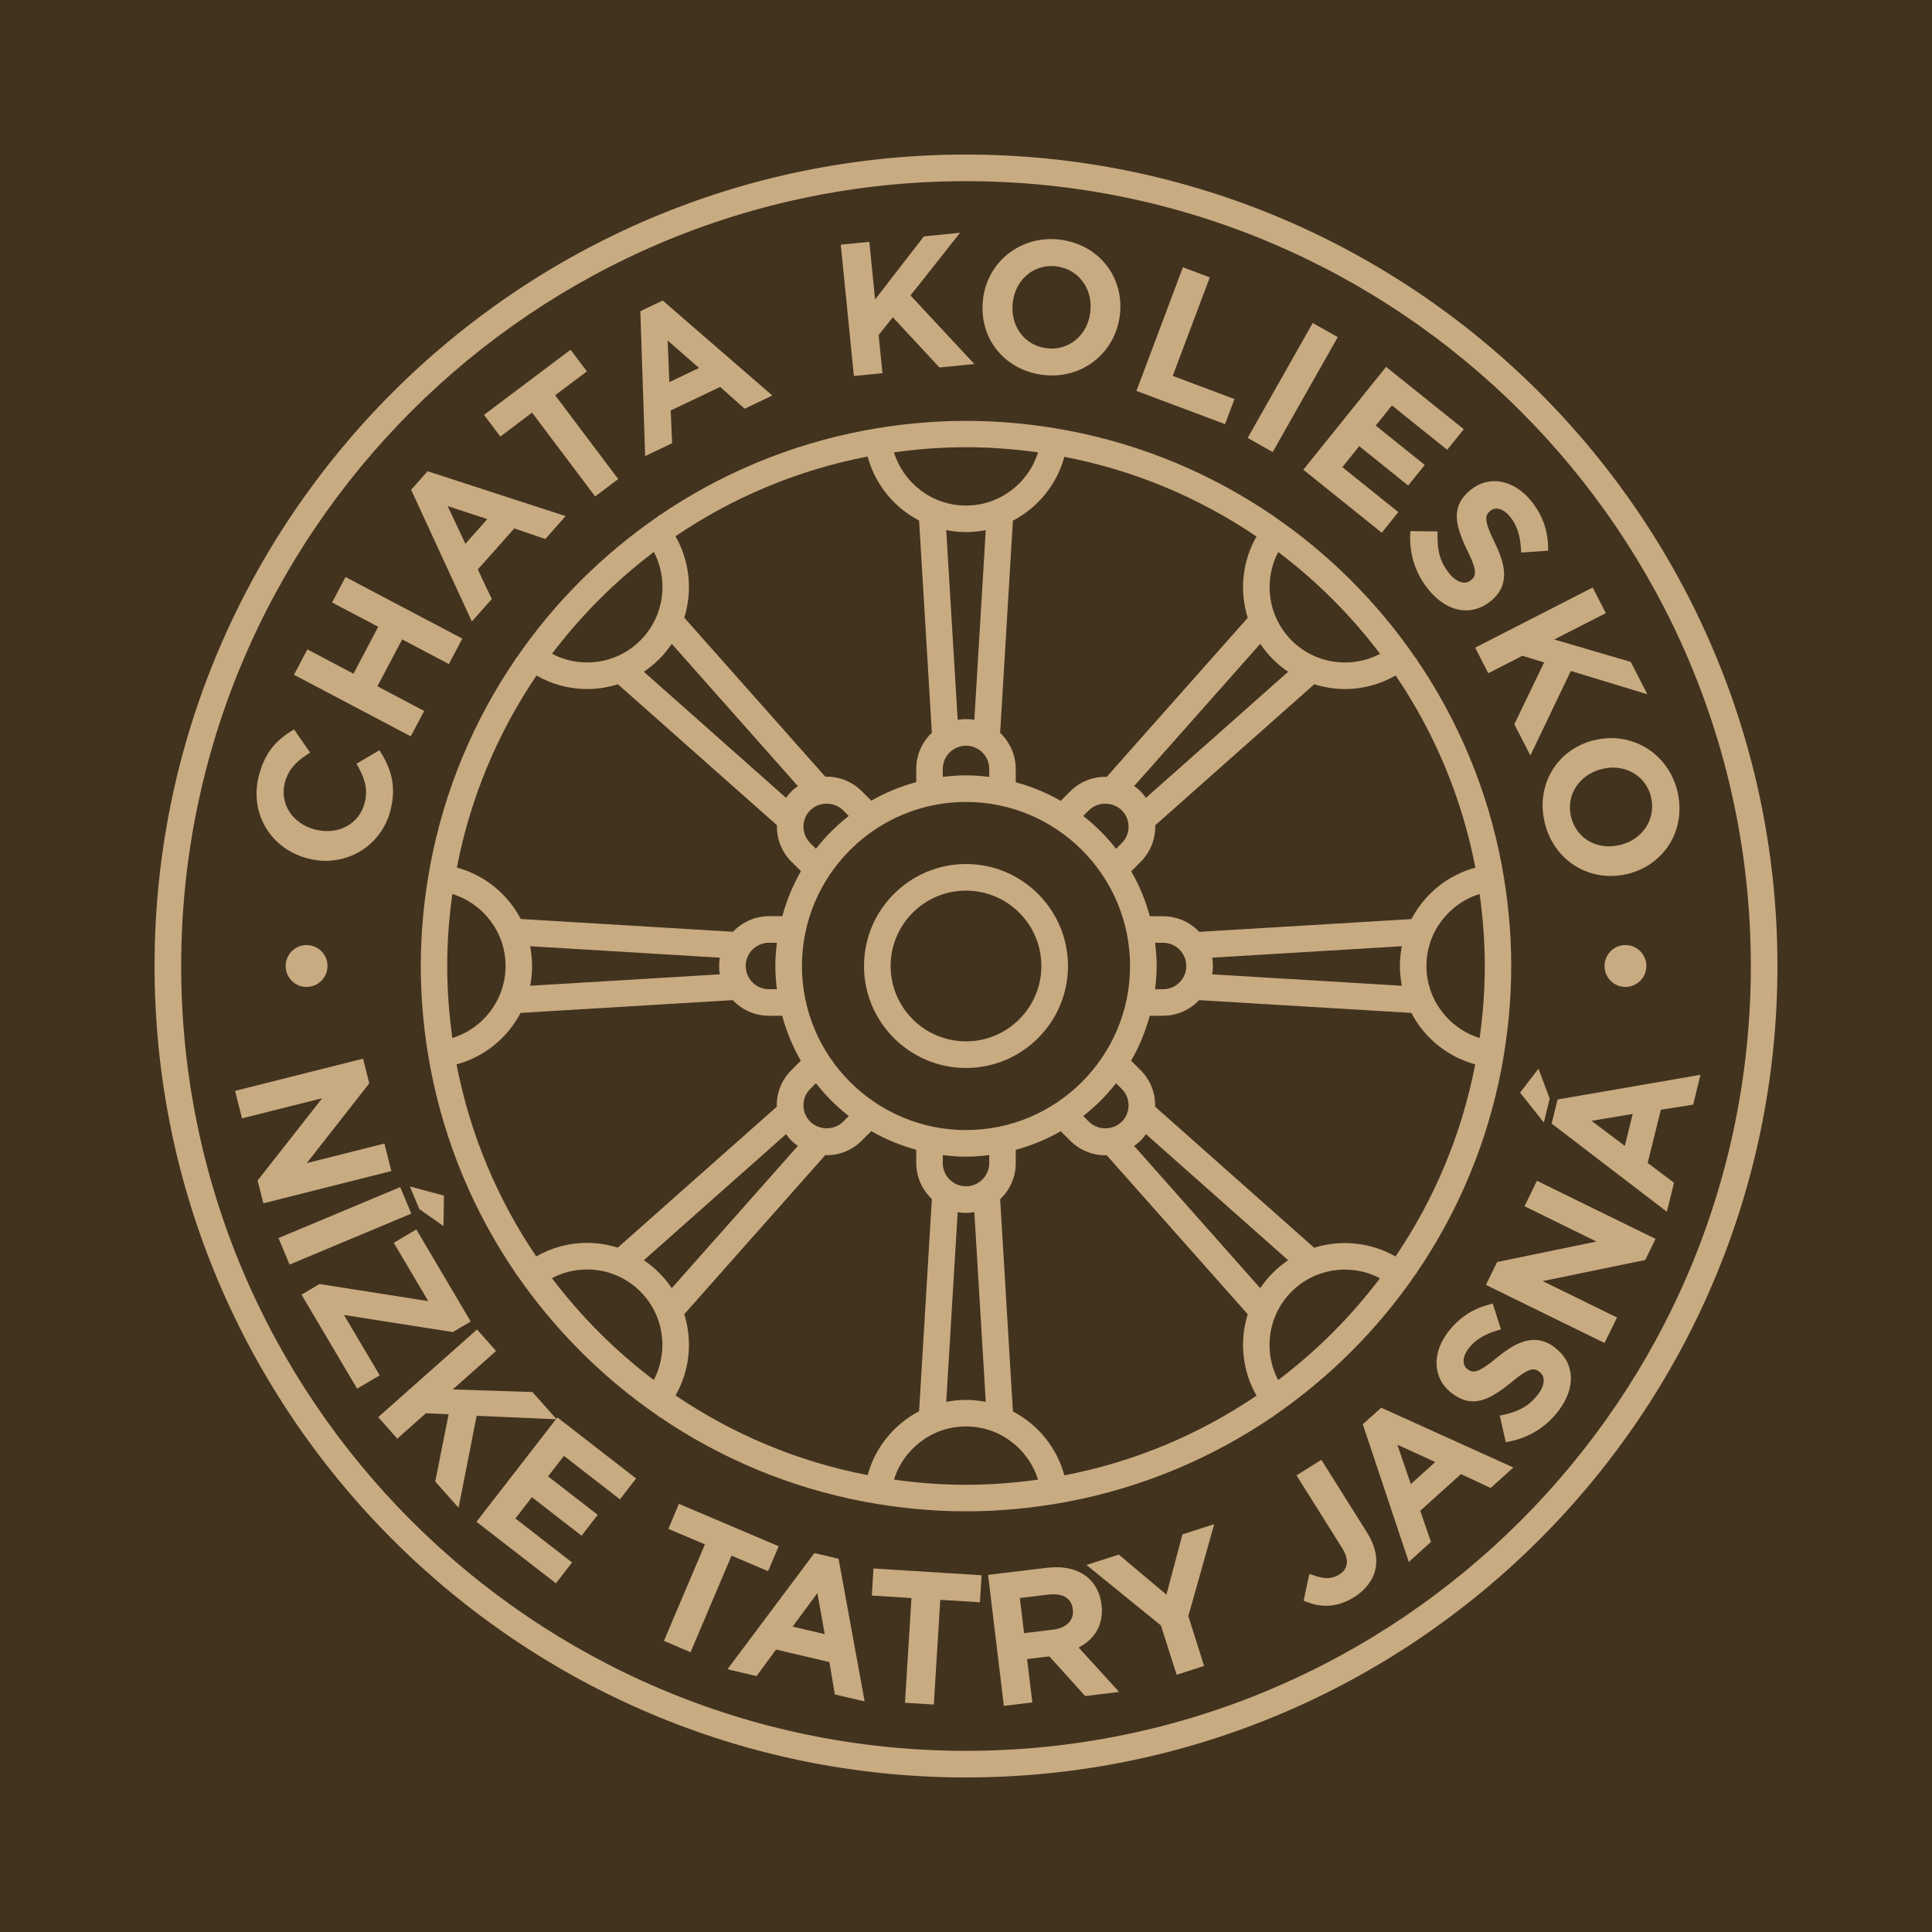 <svg xmlns="http://www.w3.org/2000/svg" version="1.1" xmlns:xlink="http://www.w3.org/1999/xlink" width="200" height="200"><svg width="200" height="200" viewBox="0 0 200 200" fill="none" xmlns="http://www.w3.org/2000/svg">
<rect width="200" height="200" fill="#42331F"></rect>
<g clip-path="url(#clip0_2116_100)">
<path d="M100 89.443C94.18 89.443 89.443 94.18 89.443 100C89.443 105.82 94.18 110.557 100 110.557C105.82 110.557 110.557 105.82 110.557 100C110.557 94.18 105.82 89.443 100 89.443ZM100 107.803C95.694 107.803 92.197 104.306 92.197 100C92.197 95.694 95.694 92.197 100 92.197C104.306 92.197 107.803 95.694 107.803 100C107.803 104.306 104.306 107.803 100 107.803Z" fill="#C9AB81"></path>
<path d="M100 16C53.685 16 16 53.685 16 100C16 146.315 53.685 184 100 184C146.315 184 184 146.315 184 100C184 53.685 146.315 16 100 16ZM100 181.246C55.2 181.246 18.754 144.8 18.754 100C18.754 55.2 55.2 18.754 100 18.754C144.8 18.754 181.246 55.2 181.246 100C181.246 144.8 144.8 181.246 100 181.246Z" fill="#C9AB81"></path>
<path d="M31.873 88.874H31.909C32.515 89.039 33.13 89.112 33.718 89.112C36.839 89.112 39.612 87.056 40.42 83.888C40.97 81.713 40.686 79.941 39.456 77.949L39.281 77.664L36.904 79.06L37.069 79.353C37.757 80.62 38.115 81.685 37.748 83.127C37.197 85.302 35.003 86.487 32.607 85.871C30.275 85.275 28.926 83.191 29.486 81.015C29.789 79.84 30.496 78.94 31.799 78.105L32.102 77.912L30.441 75.507L30.156 75.681C28.871 76.48 27.466 77.664 26.796 80.308C25.805 84.192 27.999 87.873 31.891 88.874H31.873Z" fill="#C9AB81"></path>
<path d="M43.908 73.597L39.07 71.045L41.631 66.189L46.469 68.741L47.856 66.106L35.765 59.735L34.379 62.37L39.153 64.885L36.591 69.742L31.818 67.226L30.431 69.852L42.522 76.223L43.908 73.597Z" fill="#C9AB81"></path>
<path d="M50.913 62.021L49.462 58.946L53.235 54.704L56.448 55.797L58.551 53.428L44.266 48.783L42.559 50.702L48.847 64.334L50.904 62.021H50.913ZM46.341 52.391L50.444 53.74L48.177 56.292L46.341 52.391Z" fill="#C9AB81"></path>
<path d="M55.081 42.715L61.608 51.39L63.995 49.591L57.468 40.915L60.754 38.446L59.065 36.206L50.105 42.944L51.794 45.193L55.081 42.715Z" fill="#C9AB81"></path>
<path d="M69.576 45.891L69.43 42.494L74.552 40.053L77.086 42.311L79.95 40.943L68.603 31.111L66.29 32.212L66.785 47.213L69.576 45.882V45.891ZM72.367 38.088L69.292 39.557L69.117 35.251L72.367 38.088Z" fill="#C9AB81"></path>
<path d="M91.352 38.63L90.957 34.682L92.426 32.846L97.255 38.042L100.863 37.684L94.253 30.587L99.385 24.097L95.639 24.473L90.59 31.001L89.993 25.033L87.037 25.327L88.396 38.923L91.352 38.63Z" fill="#C9AB81"></path>
<path d="M107.932 38.804C108.262 38.85 108.584 38.868 108.896 38.868C112.458 38.868 115.45 36.316 115.919 32.681C116.424 28.715 113.78 25.327 109.759 24.813C105.774 24.308 102.277 26.98 101.772 30.9V30.936C101.258 34.902 103.902 38.29 107.923 38.804H107.932ZM104.847 31.258C105.132 29.054 106.803 27.54 108.841 27.54C109.015 27.54 109.199 27.549 109.373 27.576C111.668 27.87 113.174 29.917 112.862 32.332V32.368C112.549 34.755 110.603 36.344 108.327 36.05C106.031 35.756 104.535 33.709 104.847 31.267V31.258Z" fill="#C9AB81"></path>
<path d="M127.789 41.31L121.399 38.914L125.237 28.715L122.455 27.668L117.645 40.466L126.816 43.908L127.789 41.31Z" fill="#C9AB81"></path>
<path d="M135.893 33.436L129.16 45.332L131.748 46.797L138.481 34.901L135.893 33.436Z" fill="#C9AB81"></path>
<path d="M143.037 55.145L144.754 53.015L138.961 48.361L140.705 46.185L145.773 50.261L147.49 48.131L142.413 44.055L144.093 41.971L149.812 46.561L151.529 44.431L143.487 37.978L134.922 48.627L143.037 55.145Z" fill="#C9AB81"></path>
<path d="M151.878 56.944C153.007 59.221 152.778 59.643 152.264 60.066C151.979 60.304 151.639 60.368 151.263 60.267C150.85 60.157 150.418 59.845 150.033 59.368C149.133 58.275 148.775 57.073 148.812 55.365V55.016L146.003 54.98L145.984 55.319C145.902 57.44 146.553 59.423 147.894 61.057C149.051 62.462 150.418 63.187 151.759 63.187C152.658 63.187 153.54 62.866 154.348 62.205C156.422 60.497 155.761 58.285 154.724 56.155C153.586 53.814 153.714 53.346 154.283 52.877C154.834 52.428 155.651 52.666 156.321 53.483C157.01 54.328 157.377 55.42 157.451 56.843L157.469 57.201L160.26 57.008V56.678C160.232 54.842 159.645 53.245 158.451 51.794C157.607 50.766 156.523 50.087 155.422 49.875C154.283 49.664 153.154 49.958 152.218 50.729C150.216 52.373 150.574 54.254 151.878 56.944Z" fill="#C9AB81"></path>
<path d="M154.063 69.696L157.597 67.887L159.846 68.576L156.762 74.974L158.424 78.206L162.61 69.457L170.532 71.871L168.816 68.521L160.893 66.198L166.236 63.471L164.877 60.818L152.713 67.043L154.063 69.696Z" fill="#C9AB81"></path>
<path d="M165.07 76.618H165.033C161.15 77.582 158.947 81.272 159.92 85.21C160.397 87.138 161.554 88.736 163.179 89.709C164.253 90.352 165.474 90.682 166.732 90.682C167.319 90.682 167.916 90.609 168.513 90.462C170.349 90.012 171.882 88.901 172.846 87.35C173.828 85.752 174.104 83.815 173.635 81.878C172.681 77.986 168.917 75.681 165.079 76.618H165.07ZM170.909 82.502C171.175 83.604 170.991 84.715 170.395 85.633C169.798 86.542 168.852 87.193 167.742 87.469H167.705C166.585 87.753 165.456 87.616 164.528 87.102C163.583 86.569 162.913 85.679 162.637 84.577C162.087 82.328 163.445 80.198 165.85 79.601C166.236 79.51 166.612 79.464 166.98 79.464C168.862 79.464 170.459 80.639 170.918 82.502H170.909Z" fill="#C9AB81"></path>
<path d="M39.795 118.379L31.753 120.408L38.225 112.146L37.583 109.593L24.336 112.926L25.052 115.772L33.351 113.688L26.668 122.207L27.264 124.567L40.511 121.225L39.795 118.379Z" fill="#C9AB81"></path>
<path d="M45.91 126.917L45.955 123.768L42.43 122.822L43.413 125.172L45.91 126.917Z" fill="#C9AB81"></path>
<path d="M41.43 122.889L28.829 128.163L29.977 130.907L42.579 125.633L41.43 122.889Z" fill="#C9AB81"></path>
<path d="M35.609 136.125L46.874 137.896L48.728 136.804L43.1 127.275L40.76 128.652L44.331 134.692L33.075 132.921L31.212 134.022L36.968 143.753L39.309 142.376L35.609 136.125Z" fill="#C9AB81"></path>
<path d="M57.587 146.884L55.117 144.102L46.864 143.836L51.353 139.852L49.38 137.63L39.153 146.7L41.127 148.931L44.092 146.296L46.442 146.407L45.056 153.365L47.47 156.083L49.343 146.563L57.55 146.921L49.325 157.533L57.55 163.904L59.221 161.747L53.355 157.193L55.062 154.99L60.203 158.974L61.874 156.817L56.733 152.833L58.376 150.712L64.178 155.21L65.849 153.053L57.697 146.728L57.587 146.884Z" fill="#C9AB81"></path>
<path d="M79.509 162.647L80.611 160.067L70.283 155.679L69.191 158.268L72.973 159.874L68.732 169.862L71.486 171.037L75.727 161.04L79.509 162.647Z" fill="#C9AB81"></path>
<path d="M84.302 160.783L75.305 172.8L78.316 173.507L80.336 170.762L85.862 172.056L86.422 175.407L89.507 176.132L86.808 161.361L84.311 160.774L84.302 160.783ZM82.052 168.384L84.614 164.914L85.376 169.165L82.052 168.384Z" fill="#C9AB81"></path>
<path d="M90.251 165.171L94.354 165.428L93.684 176.27L96.668 176.454L97.338 165.612L101.441 165.869L101.616 163.069L90.425 162.371L90.251 165.171Z" fill="#C9AB81"></path>
<path d="M114.028 166.089C113.881 164.896 113.357 163.904 112.494 163.207C111.457 162.408 110.034 162.096 108.372 162.298L102.286 163.032L103.92 176.591L106.867 176.233L106.325 171.744L108.629 171.469L112.338 175.572L115.854 175.15L111.659 170.551C113.431 169.642 114.266 168.081 114.028 166.089ZM110.631 167.989C110.264 168.375 109.694 168.623 108.978 168.706L106.013 169.064L105.572 165.428L108.519 165.07C109.391 164.969 110.869 165.024 111.062 166.612C111.127 167.145 110.98 167.622 110.631 167.98V167.989Z" fill="#C9AB81"></path>
<path d="M122.409 158.837L120.747 165.079L115.818 160.93L112.467 162.004L120.178 168.265L121.803 173.369L124.649 172.46L123.015 167.301L125.696 157.781L122.409 158.837Z" fill="#C9AB81"></path>
<path d="M136.776 151.125L134.215 152.732L138.925 160.232C139.457 161.077 139.843 162.243 138.64 162.995C137.887 163.464 137.098 163.491 135.923 163.06L135.546 162.931L134.95 165.704L135.225 165.814C135.923 166.089 136.611 166.227 137.281 166.227C138.264 166.227 139.228 165.933 140.164 165.346C141.348 164.602 142.119 163.61 142.376 162.481C142.643 161.306 142.349 159.984 141.523 158.662L136.786 151.116L136.776 151.125Z" fill="#C9AB81"></path>
<path d="M141.082 147.453L145.837 161.692L148.132 159.617L147.022 156.395L151.235 152.594L154.311 154.035L156.661 151.915L142.982 145.727L141.073 147.444L141.082 147.453ZM148.582 151.346L146.048 153.631L144.653 149.555L148.573 151.346H148.582Z" fill="#C9AB81"></path>
<path d="M160.957 139.494C158.818 137.869 156.817 139.035 154.981 140.531C152.98 142.184 152.484 142.165 151.905 141.725C151.648 141.532 151.511 141.247 151.511 140.898C151.511 140.494 151.685 140.045 152.025 139.595C152.686 138.723 153.668 138.117 155.036 137.713L155.376 137.612L154.531 134.95L154.21 135.032C152.429 135.482 151.015 136.428 149.877 137.924C148.178 140.164 148.343 142.753 150.299 144.231C152.364 145.801 154.109 145.011 156.422 143.12C158.368 141.495 158.846 141.614 159.369 142.018C159.663 142.239 159.81 142.551 159.801 142.946C159.791 143.377 159.589 143.864 159.213 144.35C158.359 145.479 157.276 146.113 155.605 146.471L155.256 146.544L155.881 149.298L156.211 149.234C158.295 148.821 160.067 147.719 161.343 146.039C163.17 143.625 163.032 141.073 160.957 139.503V139.494Z" fill="#C9AB81"></path>
<path d="M157.818 124.869L165.263 128.523L154.981 130.644L153.824 133.012L166.098 139.026L167.393 136.391L159.7 132.618L170.312 130.433L171.377 128.248L159.103 122.235L157.818 124.869Z" fill="#C9AB81"></path>
<path d="M175.279 114.34L176.032 111.264L161.462 113.78L161.242 113.816L160.627 116.313L172.552 125.439L173.296 122.437L170.569 120.39L171.928 114.881L175.288 114.349L175.279 114.34ZM168.201 118.627L164.758 116.029L169.018 115.313L168.201 118.627Z" fill="#C9AB81"></path>
<path d="M157.359 113.11L159.819 116.203L160.425 113.725L159.259 110.631L157.359 113.11Z" fill="#C9AB81"></path>
<path d="M131.892 146.553C137.63 142.606 142.606 137.639 146.544 131.902L146.682 131.764C146.682 131.764 146.664 131.746 146.654 131.746C150.932 125.475 153.971 118.296 155.44 110.567C155.44 110.567 155.449 110.567 155.458 110.567V110.466C156.092 107.078 156.441 103.58 156.441 100.009C156.441 96.438 156.092 92.94 155.458 89.553V89.452C155.458 89.452 155.449 89.452 155.44 89.452C153.971 81.722 150.932 74.543 146.654 68.273C146.654 68.273 146.673 68.254 146.682 68.254L146.544 68.117C142.597 62.379 137.63 57.403 131.892 53.465L131.755 53.327C131.755 53.327 131.736 53.346 131.736 53.355C125.466 49.077 118.287 46.038 110.557 44.569C110.557 44.569 110.557 44.56 110.557 44.551H110.456C107.069 43.917 103.571 43.569 100 43.569C96.429 43.569 92.94 43.917 89.544 44.551H89.443C89.443 44.551 89.443 44.56 89.443 44.569C81.713 46.038 74.534 49.077 68.264 53.355C68.264 53.355 68.245 53.336 68.245 53.327L68.108 53.465C62.37 57.413 57.394 62.379 53.456 68.117L53.318 68.254C53.318 68.254 53.336 68.273 53.346 68.273C49.068 74.543 46.029 81.722 44.56 89.452C44.56 89.452 44.551 89.452 44.542 89.452V89.553C43.908 92.94 43.559 96.438 43.559 100.009C43.559 103.58 43.908 107.078 44.542 110.466V110.567C44.542 110.567 44.551 110.567 44.56 110.567C46.029 118.296 49.068 125.475 53.346 131.746C53.346 131.746 53.327 131.764 53.318 131.764L53.456 131.902C57.403 137.639 62.37 142.615 68.108 146.553L68.245 146.691C68.245 146.691 68.264 146.673 68.264 146.664C74.534 150.942 81.713 153.98 89.443 155.449C89.443 155.449 89.443 155.458 89.443 155.468H89.544C92.931 156.101 96.429 156.45 100 156.45C103.571 156.45 107.06 156.101 110.456 155.468H110.557C110.557 155.468 110.557 155.458 110.557 155.449C118.287 153.98 125.466 150.942 131.736 146.664C131.736 146.664 131.755 146.682 131.755 146.691L131.892 146.553ZM132.315 142.863C130.763 139.916 131.231 136.189 133.701 133.71C136.17 131.241 139.907 130.772 142.854 132.324C139.843 136.308 136.299 139.852 132.315 142.863ZM100 125.558C100.294 125.558 100.578 125.53 100.863 125.485L102.047 145.121C101.386 144.993 100.707 144.919 100 144.919C99.293 144.919 98.623 144.993 97.953 145.121L99.137 125.485C99.422 125.53 99.706 125.558 100 125.558ZM102.405 120.399C102.405 121.721 101.331 122.804 100 122.804C98.669 122.804 97.595 121.73 97.595 120.399V119.572C98.384 119.673 99.183 119.738 100 119.738C100.817 119.738 101.616 119.673 102.405 119.572V120.399ZM100 116.984C90.636 116.984 83.016 109.364 83.016 100C83.016 90.636 90.636 83.016 100 83.016C109.364 83.016 116.984 90.636 116.984 100C116.984 109.364 109.364 116.984 100 116.984ZM68.236 131.764C67.749 131.277 67.217 130.837 66.648 130.46L81.373 117.406C81.538 117.635 81.713 117.865 81.924 118.076C82.135 118.287 82.355 118.462 82.594 118.627L69.54 133.352C69.163 132.792 68.732 132.26 68.236 131.764ZM83.879 116.121C83.43 115.662 83.172 115.065 83.172 114.422C83.172 113.78 83.42 113.174 83.879 112.724L84.467 112.136C85.458 113.403 86.597 114.542 87.864 115.533L87.276 116.121C86.367 117.029 84.788 117.029 83.879 116.121ZM83.879 87.276C83.43 86.826 83.172 86.22 83.172 85.578C83.172 84.935 83.42 84.329 83.879 83.879C84.788 82.971 86.367 82.971 87.276 83.879L87.864 84.467C86.597 85.458 85.458 86.597 84.467 87.864L83.879 87.276ZM81.924 81.924C81.713 82.135 81.538 82.355 81.373 82.594L66.648 69.54C67.208 69.163 67.74 68.723 68.236 68.236C68.732 67.74 69.163 67.208 69.54 66.648L82.594 81.373C82.365 81.538 82.135 81.713 81.924 81.924ZM100 74.442C99.706 74.442 99.422 74.469 99.137 74.515L97.953 54.879C98.614 55.007 99.293 55.081 100 55.081C100.707 55.081 101.377 55.007 102.047 54.879L100.863 74.515C100.578 74.469 100.294 74.442 100 74.442ZM97.595 79.601C97.595 78.279 98.669 77.196 100 77.196C101.331 77.196 102.405 78.27 102.405 79.601V80.427C101.616 80.327 100.817 80.262 100 80.262C99.183 80.262 98.384 80.327 97.595 80.427V79.601ZM131.764 68.236C132.26 68.732 132.792 69.163 133.352 69.54L118.627 82.594C118.462 82.365 118.287 82.135 118.076 81.924C117.865 81.713 117.645 81.538 117.406 81.373L130.46 66.648C130.837 67.208 131.268 67.74 131.764 68.236ZM116.121 83.879C116.57 84.338 116.828 84.935 116.828 85.578C116.828 86.22 116.58 86.826 116.121 87.276L115.533 87.864C114.542 86.597 113.403 85.458 112.136 84.467L112.724 83.879C113.633 82.971 115.212 82.971 116.121 83.879ZM115.533 112.136L116.121 112.724C116.57 113.174 116.828 113.78 116.828 114.422C116.828 115.065 116.58 115.671 116.121 116.121C115.212 117.029 113.633 117.029 112.724 116.121L112.136 115.533C113.403 114.542 114.542 113.403 115.533 112.136ZM118.076 118.076C118.287 117.865 118.462 117.645 118.627 117.406L133.352 130.46C132.792 130.837 132.26 131.268 131.764 131.764C131.268 132.26 130.837 132.792 130.46 133.352L117.406 118.627C117.635 118.462 117.865 118.287 118.076 118.076ZM144.469 130.075C141.89 128.597 138.824 128.294 136.042 129.166L119.572 114.56C119.572 114.514 119.582 114.468 119.582 114.422C119.582 113.045 119.049 111.751 118.067 110.778L117.094 109.805C117.929 108.354 118.572 106.803 119.022 105.15H120.389C121.858 105.15 123.189 104.526 124.135 103.534L146.104 104.856C147.453 107.445 149.84 109.401 152.713 110.181C151.318 117.433 148.463 124.172 144.46 130.075H144.469ZM119.572 97.595H120.399C121.721 97.595 122.804 98.669 122.804 100C122.804 101.331 121.73 102.405 120.399 102.405H119.572C119.673 101.616 119.738 100.817 119.738 100C119.738 99.183 119.673 98.384 119.572 97.595ZM145.121 102.047L125.485 100.863C125.53 100.578 125.558 100.294 125.558 100C125.558 99.706 125.53 99.422 125.485 99.137L145.121 97.953C144.993 98.614 144.919 99.293 144.919 100C144.919 100.707 144.993 101.377 145.121 102.047ZM153.705 100C153.705 102.534 153.512 105.022 153.172 107.454C149.987 106.472 147.664 103.498 147.664 100C147.664 96.502 149.987 93.528 153.172 92.546C153.512 94.987 153.705 97.475 153.705 100ZM152.723 89.819C149.849 90.599 147.462 92.555 146.113 95.144L124.144 96.466C123.208 95.474 121.877 94.85 120.399 94.85H119.031C118.581 93.207 117.938 91.646 117.103 90.195L118.076 89.222C119.049 88.249 119.591 86.955 119.591 85.578C119.591 85.532 119.582 85.486 119.582 85.44L136.051 70.834C137.089 71.155 138.163 71.33 139.237 71.33C141.054 71.33 142.863 70.853 144.479 69.925C148.481 75.828 151.336 82.567 152.732 89.819H152.723ZM142.863 67.685C139.916 69.237 136.18 68.769 133.71 66.299C131.241 63.83 130.772 60.093 132.324 57.146C136.308 60.157 139.852 63.701 142.863 67.685ZM130.075 55.531C128.597 58.11 128.294 61.176 129.166 63.958L114.56 80.427C114.514 80.427 114.468 80.418 114.422 80.418C113.045 80.418 111.751 80.951 110.778 81.933L109.805 82.906C108.354 82.071 106.803 81.428 105.15 80.978V79.611C105.15 78.142 104.526 76.811 103.534 75.865L104.856 53.896C107.445 52.547 109.401 50.16 110.181 47.287C117.433 48.682 124.172 51.537 130.075 55.54V55.531ZM107.454 46.828C106.472 50.013 103.498 52.336 100 52.336C96.502 52.336 93.528 50.013 92.546 46.828C94.987 46.488 97.475 46.295 100 46.295C102.525 46.295 105.022 46.488 107.454 46.828ZM89.819 47.277C90.599 50.151 92.555 52.538 95.144 53.887L96.466 75.856C95.474 76.792 94.85 78.123 94.85 79.592V80.96C93.207 81.41 91.646 82.052 90.195 82.888L89.222 81.915C88.249 80.942 86.955 80.4 85.578 80.4C85.532 80.4 85.486 80.409 85.44 80.409L70.834 63.94C71.706 61.158 71.403 58.092 69.925 55.512C75.828 51.51 82.567 48.654 89.819 47.259V47.277ZM67.685 57.137C69.237 60.084 68.769 63.811 66.299 66.29C64.821 67.768 62.866 68.576 60.782 68.576C59.496 68.576 58.257 68.264 57.146 67.676C60.157 63.692 63.71 60.148 67.685 57.137ZM55.531 69.925C57.109 70.834 58.909 71.33 60.782 71.33C61.883 71.33 62.948 71.155 63.967 70.834L80.437 85.431C80.437 85.477 80.427 85.523 80.427 85.569C80.427 86.946 80.96 88.24 81.942 89.213L82.915 90.186C82.08 91.637 81.437 93.188 80.987 94.841H79.62C78.151 94.841 76.82 95.465 75.874 96.456L53.906 95.134C52.556 92.546 50.169 90.59 47.296 89.81C48.691 82.557 51.546 75.819 55.549 69.916L55.531 69.925ZM80.427 102.405H79.601C78.279 102.405 77.196 101.331 77.196 100C77.196 98.669 78.27 97.595 79.601 97.595H80.427C80.326 98.384 80.262 99.183 80.262 100C80.262 100.817 80.326 101.616 80.427 102.405ZM54.879 97.953L74.515 99.137C74.469 99.422 74.442 99.706 74.442 100C74.442 100.294 74.469 100.578 74.515 100.863L54.879 102.047C55.007 101.386 55.081 100.707 55.081 100C55.081 99.293 55.007 98.623 54.879 97.953ZM46.295 100C46.295 97.466 46.488 94.978 46.828 92.546C50.013 93.528 52.336 96.502 52.336 100C52.336 103.498 50.013 106.472 46.828 107.454C46.488 105.012 46.295 102.525 46.295 100ZM47.277 110.181C50.151 109.401 52.538 107.445 53.887 104.856L75.856 103.534C76.792 104.526 78.123 105.15 79.601 105.15H80.969C81.419 106.793 82.062 108.354 82.897 109.805L81.924 110.778C80.951 111.751 80.409 113.045 80.409 114.422C80.409 114.468 80.418 114.514 80.418 114.56L63.949 129.157C62.93 128.835 61.856 128.661 60.763 128.661C58.891 128.661 57.1 129.157 55.512 130.066C51.51 124.163 48.654 117.424 47.259 110.172L47.277 110.181ZM57.137 132.315C58.248 131.727 59.487 131.415 60.772 131.415C62.856 131.415 64.812 132.223 66.29 133.701C68.759 136.17 69.228 139.907 67.676 142.854C63.692 139.843 60.148 136.29 57.137 132.315ZM69.925 144.469C71.403 141.89 71.706 138.824 70.834 136.042L85.44 119.572C85.486 119.572 85.532 119.582 85.578 119.582C86.955 119.582 88.249 119.049 89.222 118.067L90.195 117.094C91.646 117.929 93.197 118.572 94.85 119.022V120.389C94.85 121.858 95.474 123.189 96.466 124.126L95.144 146.094C92.555 147.444 90.599 149.831 89.819 152.704C82.567 151.309 75.828 148.454 69.925 144.451V144.469ZM92.546 153.172C93.528 149.987 96.502 147.664 100 147.664C103.498 147.664 106.472 149.987 107.454 153.172C105.012 153.512 102.525 153.705 100 153.705C97.475 153.705 94.978 153.512 92.546 153.172ZM110.181 152.723C109.401 149.849 107.445 147.462 104.856 146.113L103.534 124.144C104.526 123.208 105.15 121.877 105.15 120.399V119.031C106.793 118.581 108.354 117.938 109.805 117.103L110.778 118.076C111.751 119.049 113.045 119.591 114.422 119.591C114.468 119.591 114.514 119.582 114.56 119.582L129.166 136.051C128.294 138.833 128.597 141.899 130.075 144.479C124.172 148.481 117.433 151.336 110.181 152.732V152.723Z" fill="#C9AB81"></path>
<path d="M31.735 102.167C32.932 102.167 33.902 101.197 33.902 100C33.902 98.803 32.932 97.833 31.735 97.833C30.539 97.833 29.569 98.803 29.569 100C29.569 101.197 30.539 102.167 31.735 102.167Z" fill="#C9AB81"></path>
<path d="M168.265 102.167C169.462 102.167 170.432 101.197 170.432 100C170.432 98.803 169.462 97.833 168.265 97.833C167.068 97.833 166.098 98.803 166.098 100C166.098 101.197 167.068 102.167 168.265 102.167Z" fill="#C9AB81"></path>
</g>
<defs>
<clipPath id="SvgjsClipPath1001">
<rect width="168" height="168" fill="white" transform="translate(16 16)"></rect>
</clipPath>
</defs>
</svg><style>@media (prefers-color-scheme: light) { :root { filter: contrast(1) brightness(1); } }
@media (prefers-color-scheme: dark) { :root { filter: none; } }
</style></svg>